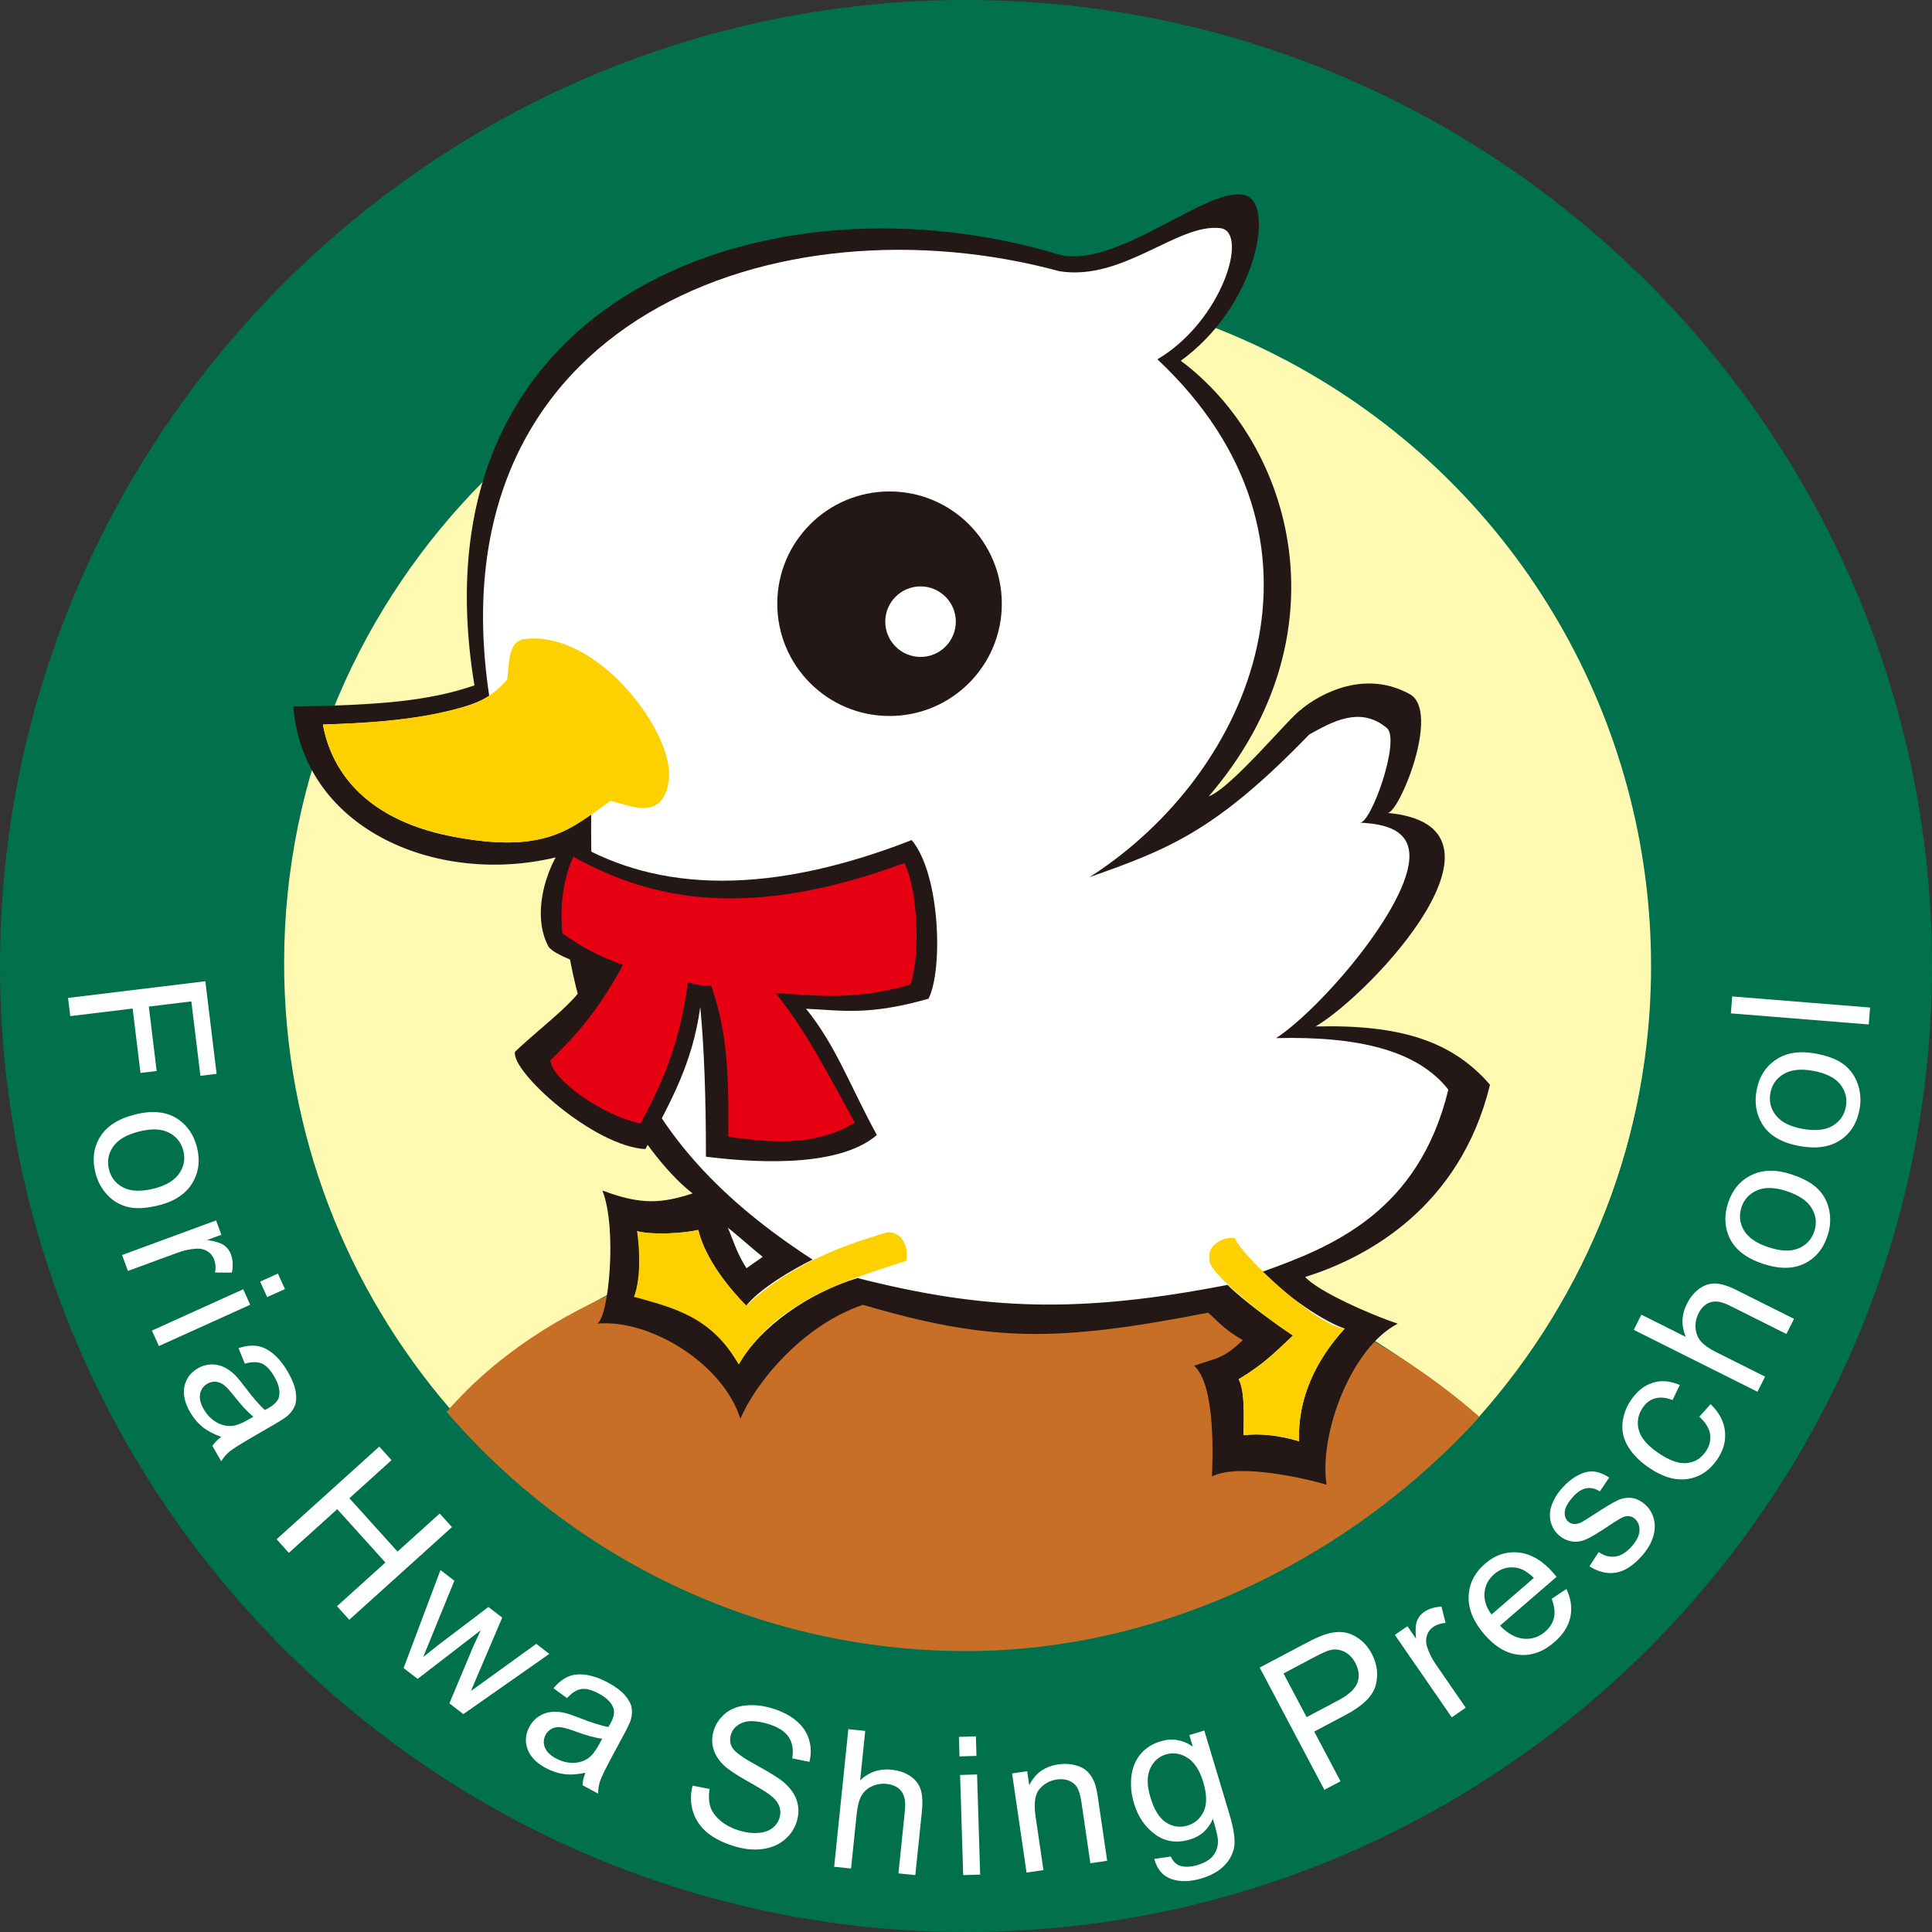 <?xml version="1.0" encoding="utf-8"?>
<!-- Generator: Adobe Illustrator 15.0.0, SVG Export Plug-In  -->
<!DOCTYPE svg PUBLIC "-//W3C//DTD SVG 1.1//EN" "http://www.w3.org/Graphics/SVG/1.1/DTD/svg11.dtd">
<svg version="1.1"
	 xmlns="http://www.w3.org/2000/svg" xmlns:xlink="http://www.w3.org/1999/xlink" xmlns:a="http://ns.adobe.com/AdobeSVGViewerExtensions/3.0/"
	 x="0px" y="0px" width="70px" height="70px" viewBox="0 0 70 70" enable-background="new 0 0 70 70" xml:space="preserve">
<rect x="0" y="0" width="70" height="70" fill="#333333" stroke="none"/>
<defs>
</defs>
<path fill-rule="evenodd" clip-rule="evenodd" fill="#00714C" d="M35,0c19.277,0,35,15.723,35,35c0,19.277-15.723,35-35,35
	S0,54.277,0,35C0,15.723,15.723,0,35,0L35,0z"/>
<circle fill-rule="evenodd" clip-rule="evenodd" fill="#FFF9B1" cx="35" cy="35" r="24.821"/>
<path fill-rule="evenodd" clip-rule="evenodd" fill="#00714C" d="M34.999,2.362c18.01,0,32.7,14.69,32.7,32.7
	c0,18.01-14.69,32.7-32.7,32.7S2.299,53.072,2.299,35.062
	C2.299,17.052,16.988,2.362,34.999,2.362L34.999,2.362z M35.074,10.115
	c13.648,0,24.78,11.132,24.78,24.78c0,6.3-2.374,12.062-6.271,16.443
	c-10.865-9.229-26.718-10.313-37.292-0.312c-3.734-4.341-5.997-9.979-5.997-16.131
	C10.294,21.247,21.426,10.115,35.074,10.115L35.074,10.115z"/>
<path fill="#FFFFFF" d="M2.466,36.157l4.974-0.605l0.408,3.355L7.261,38.979l-0.328-2.697l-1.541,0.188
	l0.284,2.334L5.09,38.875l-0.284-2.334l-2.26,0.275L2.466,36.157z"/>
<path fill="#FFFFFF" d="M4.881,40.383c0.652-0.165,1.18-0.105,1.585,0.178
	c0.337,0.237,0.561,0.573,0.671,1.008c0.122,0.484,0.063,0.919-0.176,1.307
	c-0.239,0.387-0.639,0.651-1.198,0.792c-0.453,0.114-0.826,0.136-1.12,0.066
	s-0.545-0.217-0.754-0.44s-0.353-0.489-0.43-0.795c-0.125-0.493-0.067-0.931,0.172-1.314
	C3.871,40.8,4.287,40.534,4.881,40.383z M5.036,40.997c-0.451,0.114-0.763,0.297-0.938,0.551
	c-0.175,0.253-0.225,0.529-0.149,0.827c0.075,0.296,0.25,0.514,0.524,0.654
	c0.275,0.14,0.644,0.151,1.105,0.035c0.436-0.11,0.74-0.292,0.915-0.546s0.224-0.529,0.15-0.822
	c-0.075-0.298-0.249-0.518-0.522-0.658C5.849,40.896,5.487,40.883,5.036,40.997z"/>
<path fill="#FFFFFF" d="M4.423,45.472l3.406-1.254L8.021,44.738l-0.517,0.19
	c0.291,0.043,0.495,0.107,0.613,0.191c0.118,0.084,0.202,0.193,0.251,0.328
	c0.072,0.195,0.083,0.416,0.033,0.662l-0.609-0.002c0.031-0.172,0.021-0.328-0.031-0.469
	c-0.046-0.126-0.126-0.226-0.239-0.298c-0.113-0.072-0.245-0.105-0.395-0.099
	c-0.229,0.012-0.465,0.062-0.709,0.152l-1.783,0.656L4.423,45.472z"/>
<path fill="#FFFFFF" d="M5.505,48.209l3.307-1.497l0.254,0.561L5.758,48.77L5.505,48.209z M9.425,46.435
	l0.645-0.291l0.254,0.561l-0.645,0.291L9.425,46.435z"/>
<path fill="#FFFFFF" d="M8.017,52.061c-0.282-0.1-0.51-0.222-0.684-0.364
	c-0.175-0.143-0.322-0.318-0.443-0.528c-0.199-0.345-0.269-0.659-0.207-0.942
	c0.062-0.283,0.224-0.5,0.486-0.652c0.154-0.089,0.315-0.135,0.482-0.139
	c0.168-0.004,0.323,0.029,0.465,0.098c0.143,0.069,0.274,0.163,0.396,0.282
	c0.088,0.088,0.206,0.231,0.354,0.427c0.3,0.4,0.544,0.682,0.733,0.844
	c0.074-0.04,0.121-0.066,0.141-0.077c0.217-0.125,0.341-0.264,0.372-0.416
	c0.042-0.206-0.015-0.443-0.17-0.711c-0.145-0.25-0.295-0.41-0.452-0.479
	s-0.363-0.067-0.619,0.004l-0.23-0.562c0.25-0.082,0.475-0.108,0.675-0.079
	c0.2,0.029,0.396,0.125,0.589,0.288c0.192,0.162,0.367,0.379,0.523,0.649
	c0.155,0.269,0.25,0.504,0.284,0.709c0.034,0.204,0.025,0.373-0.024,0.507
	c-0.05,0.134-0.139,0.259-0.267,0.375c-0.08,0.07-0.239,0.173-0.476,0.311l-0.71,0.41
	c-0.495,0.287-0.802,0.479-0.92,0.577c-0.118,0.099-0.218,0.216-0.299,0.353l-0.321-0.557
	C7.769,52.272,7.878,52.162,8.017,52.061z M9.181,51.329c-0.19-0.148-0.425-0.399-0.704-0.753
	c-0.158-0.201-0.283-0.335-0.375-0.403s-0.19-0.104-0.294-0.11s-0.203,0.019-0.296,0.072
	c-0.142,0.082-0.229,0.204-0.262,0.366c-0.033,0.163,0.011,0.347,0.13,0.554
	c0.119,0.205,0.269,0.362,0.451,0.47s0.373,0.154,0.572,0.139c0.153-0.012,0.347-0.086,0.582-0.222
	L9.181,51.329z"/>
<path fill="#FFFFFF" d="M10.022,55.77l3.72-3.357l0.444,0.492l-1.527,1.379l1.745,1.933l1.527-1.379
	l0.444,0.492l-3.72,3.358l-0.444-0.492l1.753-1.583l-1.745-1.933l-1.753,1.583L10.022,55.77z"/>
<path fill="#FFFFFF" d="M14.623,60.438l1.336-3.553l0.503,0.388l-0.822,2.012l-0.305,0.749
	c0.031-0.025,0.233-0.185,0.606-0.479l1.755-1.331l0.501,0.386l-0.855,1.999l-0.28,0.66
	l0.593-0.428l1.774-1.282l0.474,0.365l-3.115,2.182l-0.506-0.39l0.87-2.074l0.267-0.576
	l-2.287,1.763L14.623,60.438z"/>
<path fill="#FFFFFF" d="M21.211,64.23c-0.292,0.062-0.55,0.079-0.774,0.049
	c-0.223-0.03-0.441-0.102-0.654-0.216c-0.351-0.189-0.575-0.42-0.671-0.693
	c-0.097-0.273-0.073-0.543,0.071-0.81c0.084-0.157,0.197-0.28,0.338-0.372
	c0.141-0.091,0.29-0.145,0.448-0.161c0.157-0.016,0.319-0.005,0.485,0.032
	c0.121,0.029,0.296,0.088,0.525,0.178c0.466,0.183,0.821,0.294,1.066,0.334
	c0.042-0.073,0.068-0.12,0.08-0.14c0.119-0.221,0.151-0.403,0.098-0.549
	c-0.073-0.197-0.246-0.369-0.518-0.516c-0.255-0.137-0.467-0.194-0.637-0.17
	s-0.344,0.133-0.524,0.329l-0.491-0.357c0.17-0.201,0.348-0.341,0.533-0.421
	c0.186-0.08,0.403-0.102,0.652-0.064c0.25,0.037,0.511,0.129,0.786,0.277
	c0.273,0.147,0.478,0.299,0.613,0.455c0.136,0.156,0.218,0.304,0.246,0.445s0.018,0.293-0.03,0.459
	c-0.032,0.102-0.112,0.273-0.242,0.514l-0.389,0.722c-0.271,0.504-0.431,0.828-0.479,0.974
	c-0.049,0.146-0.072,0.298-0.07,0.458l-0.566-0.305C21.112,64.54,21.146,64.389,21.211,64.23z
	 M21.818,62.996c-0.24-0.026-0.572-0.116-0.995-0.272c-0.24-0.088-0.417-0.136-0.531-0.146
	c-0.114-0.009-0.217,0.011-0.309,0.061s-0.163,0.123-0.214,0.217
	c-0.078,0.145-0.088,0.294-0.03,0.45c0.058,0.155,0.191,0.289,0.402,0.403
	c0.208,0.112,0.418,0.167,0.63,0.163c0.211-0.004,0.398-0.064,0.56-0.182
	c0.124-0.091,0.25-0.256,0.379-0.495L21.818,62.996z"/>
<path fill="#FFFFFF" d="M25.093,64.698l0.617,0.119c-0.04,0.25-0.03,0.466,0.03,0.65
	c0.06,0.184,0.186,0.355,0.378,0.513c0.192,0.158,0.425,0.275,0.699,0.354
	c0.243,0.069,0.468,0.094,0.675,0.075c0.207-0.019,0.374-0.079,0.5-0.179
	s0.211-0.225,0.254-0.374c0.043-0.151,0.037-0.295-0.019-0.434
	c-0.056-0.138-0.173-0.273-0.353-0.408c-0.115-0.087-0.379-0.247-0.791-0.479
	c-0.413-0.232-0.694-0.421-0.845-0.565c-0.196-0.186-0.325-0.384-0.387-0.595
	s-0.062-0.427,0.001-0.648c0.069-0.244,0.203-0.451,0.401-0.624c0.198-0.172,0.445-0.275,0.742-0.309
	s0.607-0.005,0.931,0.087c0.357,0.102,0.656,0.249,0.896,0.441c0.24,0.193,0.402,0.422,0.485,0.687
	c0.084,0.266,0.09,0.541,0.021,0.827l-0.625-0.128c0.054-0.314,0.008-0.576-0.137-0.785
	c-0.145-0.209-0.403-0.367-0.773-0.473c-0.386-0.11-0.687-0.119-0.903-0.028
	c-0.217,0.091-0.354,0.236-0.41,0.436c-0.049,0.173-0.027,0.334,0.065,0.481
	c0.091,0.146,0.379,0.353,0.864,0.617s0.812,0.469,0.979,0.611c0.244,0.209,0.404,0.432,0.481,0.668
	c0.077,0.237,0.079,0.484,0.005,0.743c-0.073,0.256-0.215,0.477-0.427,0.662
	s-0.473,0.301-0.784,0.349c-0.311,0.048-0.638,0.022-0.982-0.075
	c-0.436-0.125-0.783-0.292-1.042-0.503c-0.258-0.211-0.435-0.468-0.53-0.771
	C25.016,65.337,25.01,65.023,25.093,64.698z"/>
<path fill="#FFFFFF" d="M30.223,67.636l0.514-4.984l0.612,0.063l-0.184,1.789
	c0.32-0.302,0.697-0.43,1.132-0.385c0.268,0.028,0.494,0.104,0.681,0.23
	c0.187,0.126,0.312,0.286,0.378,0.48c0.065,0.195,0.081,0.469,0.044,0.822l-0.236,2.288
	l-0.612-0.063l0.236-2.288c0.031-0.306-0.012-0.536-0.13-0.688
	c-0.118-0.153-0.298-0.242-0.541-0.267c-0.181-0.019-0.357,0.011-0.526,0.088
	s-0.296,0.193-0.381,0.347s-0.142,0.373-0.171,0.656l-0.204,1.976L30.223,67.636z"/>
<path fill="#FFFFFF" d="M34.765,63.638l-0.022-0.707l0.615-0.019l0.021,0.707L34.765,63.638z M34.898,67.939
	l-0.112-3.628l0.615-0.019l0.112,3.628L34.898,67.939z"/>
<path fill="#FFFFFF" d="M37.194,67.847l-0.525-3.592l0.548-0.08l0.075,0.511
	c0.206-0.433,0.558-0.686,1.057-0.759c0.216-0.032,0.421-0.022,0.614,0.029s0.344,0.134,0.453,0.247
	c0.108,0.113,0.193,0.254,0.255,0.422c0.039,0.109,0.079,0.305,0.121,0.587l0.323,2.208l-0.609,0.089
	l-0.319-2.185c-0.036-0.248-0.087-0.43-0.152-0.546c-0.065-0.116-0.164-0.202-0.295-0.257
	s-0.278-0.072-0.44-0.048c-0.259,0.038-0.471,0.153-0.635,0.345
	c-0.165,0.192-0.213,0.518-0.146,0.978l0.287,1.961L37.194,67.847z"/>
<path fill="#FFFFFF" d="M41.82,67.352l0.599-0.087c0.077,0.169,0.182,0.278,0.315,0.326
	c0.179,0.065,0.395,0.06,0.648-0.016c0.272-0.082,0.467-0.2,0.583-0.354
	c0.116-0.154,0.17-0.337,0.164-0.549c-0.006-0.129-0.067-0.386-0.185-0.769
	c-0.166,0.381-0.441,0.629-0.826,0.744c-0.478,0.144-0.899,0.083-1.265-0.184
	c-0.366-0.266-0.621-0.64-0.766-1.123c-0.1-0.332-0.131-0.656-0.096-0.972
	s0.145-0.585,0.327-0.807s0.427-0.378,0.735-0.471c0.41-0.124,0.798-0.059,1.164,0.192
	l-0.126-0.419l0.543-0.163l0.903,3.005c0.163,0.541,0.223,0.941,0.181,1.2
	c-0.042,0.259-0.164,0.49-0.363,0.692c-0.2,0.203-0.474,0.357-0.823,0.461
	c-0.415,0.125-0.778,0.132-1.089,0.022C42.132,67.974,41.924,67.729,41.82,67.352z M41.68,65.117
	c0.137,0.456,0.328,0.762,0.572,0.917c0.244,0.155,0.502,0.191,0.775,0.109
	c0.271-0.082,0.466-0.254,0.587-0.517c0.121-0.264,0.114-0.618-0.02-1.063
	c-0.128-0.426-0.319-0.718-0.573-0.877c-0.253-0.159-0.514-0.199-0.78-0.119
	c-0.262,0.079-0.452,0.252-0.572,0.52C41.551,64.354,41.554,64.698,41.68,65.117z"/>
<path fill="#FFFFFF" d="M47.984,64.849l-2.343-4.43l1.671-0.883c0.294-0.156,0.526-0.26,0.696-0.314
	c0.237-0.079,0.456-0.106,0.656-0.083s0.395,0.104,0.581,0.24c0.187,0.136,0.338,0.314,0.454,0.533
	c0.199,0.377,0.248,0.759,0.146,1.146c-0.102,0.388-0.466,0.747-1.092,1.079l-1.136,0.601l0.952,1.801
	L47.984,64.849z M47.341,62.215l1.145-0.606c0.378-0.2,0.61-0.413,0.695-0.638
	c0.084-0.225,0.059-0.465-0.076-0.721c-0.098-0.186-0.229-0.319-0.392-0.402
	c-0.164-0.082-0.333-0.104-0.508-0.065c-0.113,0.026-0.302,0.109-0.568,0.25l-1.133,0.599L47.341,62.215
	z"/>
<path fill="#FFFFFF" d="M52.6,62.222l-2.062-2.987l0.456-0.314l0.312,0.453
	c-0.03-0.292-0.019-0.506,0.033-0.641c0.052-0.136,0.137-0.244,0.255-0.326
	c0.17-0.118,0.382-0.183,0.633-0.196l0.15,0.59c-0.174,0.012-0.323,0.061-0.447,0.146
	c-0.111,0.077-0.188,0.178-0.229,0.306s-0.042,0.263,0.003,0.407
	c0.068,0.219,0.176,0.435,0.323,0.649l1.079,1.564L52.6,62.222z"/>
<path fill="#FFFFFF" d="M56.22,57.928l0.533-0.356c0.167,0.347,0.215,0.687,0.144,1.019
	c-0.071,0.333-0.267,0.637-0.585,0.912c-0.402,0.347-0.827,0.499-1.276,0.454
	c-0.449-0.044-0.867-0.29-1.252-0.736c-0.399-0.462-0.59-0.923-0.572-1.384
	s0.216-0.855,0.596-1.183c0.367-0.317,0.775-0.451,1.224-0.402c0.449,0.049,0.869,0.3,1.261,0.754
	c0.023,0.028,0.059,0.07,0.104,0.126l-2.049,1.769c0.278,0.287,0.562,0.444,0.854,0.472
	s0.553-0.057,0.782-0.255c0.171-0.147,0.278-0.318,0.321-0.512
	C56.347,58.412,56.319,58.186,56.22,57.928z M54.041,58.496l1.534-1.325
	c-0.22-0.213-0.428-0.336-0.625-0.368c-0.303-0.051-0.573,0.025-0.81,0.229
	c-0.214,0.185-0.332,0.412-0.354,0.681C53.765,57.981,53.85,58.242,54.041,58.496z"/>
<path fill="#FFFFFF" d="M57.588,56.753l0.334-0.518c0.205,0.137,0.407,0.19,0.608,0.161
	c0.201-0.03,0.395-0.149,0.582-0.358c0.188-0.211,0.285-0.405,0.29-0.584
	c0.005-0.179-0.05-0.319-0.165-0.423c-0.104-0.093-0.226-0.12-0.366-0.084
	c-0.097,0.026-0.288,0.137-0.574,0.33c-0.386,0.261-0.667,0.428-0.846,0.503
	s-0.352,0.096-0.521,0.065s-0.321-0.105-0.453-0.224c-0.121-0.108-0.208-0.235-0.261-0.382
	c-0.054-0.147-0.072-0.298-0.055-0.454c0.011-0.119,0.053-0.256,0.127-0.412
	c0.073-0.156,0.173-0.304,0.299-0.445c0.189-0.212,0.387-0.372,0.591-0.478s0.394-0.15,0.566-0.134
	c0.173,0.017,0.359,0.089,0.561,0.217l-0.34,0.503c-0.158-0.104-0.319-0.142-0.484-0.114
	c-0.166,0.028-0.328,0.131-0.487,0.31c-0.188,0.211-0.288,0.393-0.299,0.544
	c-0.011,0.152,0.031,0.271,0.125,0.354c0.059,0.053,0.129,0.082,0.21,0.087
	c0.083,0.006,0.176-0.016,0.279-0.067c0.058-0.03,0.218-0.131,0.479-0.3
	c0.376-0.247,0.65-0.41,0.82-0.489c0.169-0.079,0.34-0.108,0.511-0.087
	c0.17,0.021,0.334,0.102,0.49,0.241c0.153,0.136,0.257,0.31,0.312,0.52
	c0.056,0.21,0.045,0.432-0.031,0.666c-0.077,0.234-0.209,0.458-0.399,0.67
	c-0.314,0.352-0.626,0.555-0.938,0.608S57.921,56.959,57.588,56.753z"/>
<path fill="#FFFFFF" d="M61.57,51.33l0.407-0.455c0.306,0.291,0.479,0.615,0.52,0.973
	c0.04,0.358-0.052,0.701-0.276,1.027c-0.281,0.41-0.641,0.647-1.08,0.712
	c-0.438,0.065-0.908-0.074-1.407-0.417c-0.323-0.222-0.569-0.469-0.738-0.743
	c-0.169-0.273-0.239-0.561-0.21-0.863c0.029-0.302,0.132-0.582,0.309-0.839
	c0.223-0.325,0.488-0.535,0.794-0.628c0.306-0.094,0.63-0.066,0.973,0.084l-0.262,0.545
	c-0.233-0.091-0.442-0.112-0.625-0.062c-0.183,0.049-0.333,0.159-0.449,0.328
	c-0.175,0.255-0.226,0.526-0.153,0.811c0.074,0.286,0.309,0.564,0.705,0.836
	c0.402,0.276,0.747,0.399,1.035,0.371c0.288-0.029,0.517-0.167,0.688-0.416
	c0.137-0.199,0.19-0.407,0.159-0.625C61.929,51.753,61.799,51.54,61.57,51.33z"/>
<path fill="#FFFFFF" d="M63.676,50.426l-4.481-2.243l0.275-0.55l1.608,0.805
	c-0.169-0.405-0.156-0.804,0.04-1.195c0.12-0.24,0.272-0.425,0.456-0.555
	s0.378-0.191,0.584-0.184c0.205,0.007,0.467,0.09,0.785,0.25l2.057,1.029l-0.275,0.55l-2.057-1.029
	c-0.275-0.138-0.505-0.179-0.69-0.122s-0.332,0.194-0.441,0.412
	c-0.082,0.163-0.116,0.338-0.103,0.524c0.013,0.186,0.076,0.346,0.19,0.479
	c0.114,0.134,0.298,0.264,0.553,0.392l1.776,0.889L63.676,50.426z"/>
<path fill="#FFFFFF" d="M63.881,45.791c-0.639-0.211-1.053-0.544-1.243-1
	c-0.158-0.381-0.166-0.784-0.025-1.21c0.157-0.474,0.439-0.81,0.85-1.008
	c0.41-0.198,0.888-0.207,1.436-0.026c0.444,0.146,0.771,0.328,0.981,0.545
	c0.21,0.217,0.344,0.476,0.4,0.777s0.036,0.601-0.063,0.902
	c-0.16,0.483-0.443,0.822-0.851,1.017S64.463,45.983,63.881,45.791z M64.08,45.191
	c0.441,0.146,0.804,0.159,1.087,0.039s0.473-0.326,0.569-0.618c0.096-0.29,0.065-0.568-0.092-0.834
	c-0.157-0.265-0.462-0.473-0.914-0.622c-0.426-0.141-0.781-0.15-1.064-0.029
	c-0.284,0.121-0.473,0.326-0.568,0.614c-0.097,0.292-0.067,0.57,0.087,0.835
	C63.34,44.84,63.638,45.045,64.08,45.191z"/>
<path fill="#FFFFFF" d="M65.209,41.525c-0.662-0.119-1.119-0.391-1.371-0.815
	c-0.209-0.355-0.275-0.753-0.195-1.195c0.088-0.491,0.321-0.864,0.698-1.118
	c0.378-0.254,0.851-0.33,1.418-0.229c0.46,0.083,0.809,0.216,1.048,0.401
	c0.239,0.186,0.408,0.423,0.506,0.712c0.098,0.29,0.12,0.59,0.064,0.902
	c-0.09,0.5-0.323,0.875-0.699,1.126S65.812,41.633,65.209,41.525z M65.321,40.902
	c0.458,0.082,0.818,0.043,1.082-0.115c0.263-0.159,0.422-0.39,0.477-0.692
	c0.054-0.3-0.016-0.571-0.208-0.812c-0.193-0.24-0.524-0.403-0.993-0.487
	c-0.442-0.079-0.795-0.039-1.059,0.121c-0.264,0.16-0.422,0.389-0.476,0.688
	c-0.054,0.303,0.014,0.574,0.205,0.814C64.539,40.659,64.863,40.82,65.321,40.902z"/>
<path fill="#FFFFFF" d="M67.708,37.118l-4.995-0.402l0.049-0.613l4.995,0.402L67.708,37.118z"/>
<path fill-rule="evenodd" clip-rule="evenodd" fill="#C86F27" d="M53.604,51.337C49.057,56.337,42.263,59.821,35,59.821
	c-7.51,0-14.259-3.365-18.816-8.663C23.465,42.679,42.944,41.97,53.604,51.337L53.604,51.337z"/>
<path fill-rule="evenodd" clip-rule="evenodd" fill="#231815" d="M38.378,9.227c2.157,0.533,5.51-2.627,6.788-2.133
	c1.024,0.397,0.318,4.021-2.384,5.977c4.095,3.06,6.011,9.969,1.012,15.783
	c0.826-0.301,2.98-2.924,3.34-3.138c0.311-0.28,2.087-1.592,3.944-0.566
	c1.138,0.629-0.399,4.35-0.81,4.303c5.105,0.463-0.549,6.524-2.602,7.738
	c3.044-0.076,4.947,0.518,6.319,2.112c-1.083,4.454-4.481,6.277-6.696,6.963
	c0.457,0.524,2.39,1.372,3.352,1.694c-1.681,0.874-2.852,3.97-2.579,5.833
	c-0.752-0.222-3.176-0.793-4.15-0.298c0.008-0.406,0.178-3.271-0.649-4.014
	c0.92-0.305,1.073-0.273,1.768-0.925c-0.708-0.402-0.979-0.761-1.257-0.995
	c-5.489,1.068-7.87,1.075-12.507-0.285c-2.155,0.727-3.875,2.782-4.442,4.132
	c-0.603-1.953-3.219-3.623-5.192-3.452c0.416-0.174,0.741-3.447,0.192-4.822
	c1.443,0.543,2.168,0.458,3.271,0.106c-1.338-1.009-4.771-5.145-4.795-12.216
	c-4.341,1.124-9.305-0.909-9.674-5.422c3.045-0.06,4.825-0.177,6.563-0.768
	C14.836,10.553,28.041,6.094,38.378,9.227L38.378,9.227z"/>
<path fill-rule="evenodd" clip-rule="evenodd" fill="#FFFFFF" d="M38.389,9.828
	c2.308,0.365,4.277-1.746,5.826-1.562c1.047,0.124,0.085,3.355-2.28,4.753
	c6.963,6.528,3.476,14.965-2.455,18.76c2.827-1.001,4.546-1.64,7.958-5.168
	c0.791-0.433,1.835-1.06,2.812-0.23c0.502,0.426-0.573,3.472-0.983,3.425
	c1.073,0.049,1.666,0.337,1.78,0.984c0.305,1.714-3.142,5.734-4.812,6.823
	c3.044-0.076,5.146,0.47,6.241,1.867c-1.083,4.455-4.242,5.705-6.739,6.599
	c0.456,0.524,2.023,1.736,2.985,2.058c-1.028,1.115-1.72,2.53-1.653,4.082
	c-0.752-0.221-1.41-0.288-2.018-0.219c0.008-0.405,0.078-1.587-0.173-2.025
	c0.92-0.558,1.275-0.936,1.971-1.587c-0.713-0.483-1.773-1.238-2.373-1.834
	c-5.344,1.037-8.768,0.933-13.406-0.248c-1.756,0.524-3.539,1.774-4.304,3.124
	c-1.027-1.756-2.388-2.359-3.796-2.444c0.416-0.175,0.279-2.366,0.089-2.38
	c0.554,0.146,1.66,0.09,2.239-0.042c0.273,1.102,1.15,2.139,1.737,2.744
	c0.493-0.611,1.63-1.29,2.406-1.671c-6.743-4.358-8.107-9.263-8.02-16.165
	c-1.08,0.874-2.354,1.364-5.075,0.827c-3.318-0.656-4.38-2.569-4.646-4.046
	c1.269-0.043,3.254-0.111,4.954-0.598c0.351-0.101,0.739-0.229,1.071-0.445
	C15.667,11.518,28.241,7.072,38.389,9.828L38.389,9.828z"/>
<path fill-rule="evenodd" clip-rule="evenodd" fill="#FDD000" d="M48.722,48.135
	c-1.028,1.115-1.72,2.53-1.653,4.082c-0.752-0.221-1.41-0.288-2.018-0.219
	c0.008-0.405,0.078-1.587-0.173-2.025c0.92-0.558,1.275-0.936,1.971-1.587
	c-0.314-0.157-3.184-2.261-3.025-2.776c-0.099-0.429,0.399-0.8,0.916-0.758
	C44.942,45.456,47.747,48.084,48.722,48.135L48.722,48.135z"/>
<path fill-rule="evenodd" clip-rule="evenodd" fill="#FDD000" d="M26.767,49.428
	c-1.027-1.756-2.388-2.041-3.796-2.444c0.217-0.573,0.232-1.484,0.112-2.38
	c0.553,0.146,1.637,0.09,2.215-0.042c0.273,1.102,1.15,2.139,1.737,2.744
	c1.742-1.613,3.693-2.227,5.11-2.658c0.601-0.02,0.769,0.6,0.698,1.03
	C30.534,46.424,28.106,47.173,26.767,49.428L26.767,49.428z"/>
<path fill-rule="evenodd" clip-rule="evenodd" fill="#FDD000" d="M16.346,30.296c-3.318-0.656-4.38-2.569-4.646-4.046
	c1.269-0.043,3.252-0.121,4.954-0.598c0.679-0.134,1.303-0.52,1.72-1.034
	c0.09-0.561,0.013-1.387,0.634-1.464c2.643-0.332,5.411,3.385,5.228,5.066
	c-0.183,1.68-1.61,0.864-2.12,0.801C20.709,30.007,19.801,30.978,16.346,30.296L16.346,30.296z"/>
<circle fill-rule="evenodd" clip-rule="evenodd" fill="#231815" cx="32.23" cy="21.874" r="4.068"/>
<circle fill-rule="evenodd" clip-rule="evenodd" fill="#FFFFFF" cx="33.353" cy="22.524" r="1.278"/>
<path fill-rule="evenodd" clip-rule="evenodd" fill="#231815" d="M20.59,30.393
	c2.832,1.764,6.794,2.247,12.443,0.045c1.047,1.256,1.134,4.735,0.607,5.748
	c-2.193,0.627-3.178,0.416-4.436,0.364c1.094,1.346,1.62,2.854,2.567,4.574
	c-1.479,1.271-4.802,0.957-6.193,0.785c0-2.134-0.064-3.936-0.206-5.423
	c-0.279,2.023-1.045,3.396-1.989,5.148c-1.862-0.099-4.863-2.795-4.725-3.525
	c1.243-1.174,2.216-1.75,2.903-3.001c-0.309-0.111-1.485-0.5-1.69-0.812
	C19.19,33.015,19.897,31.153,20.59,30.393L20.59,30.393z"/>
<path fill-rule="evenodd" clip-rule="evenodd" fill="#E60012" d="M20.774,31.041
	c2.832,1.574,6.343,2.313,11.993,0.229c0.506,1.013,0.577,3.394,0.214,4.405
	c-2.193,0.627-3.621,0.36-4.878,0.309c1.094,1.346,1.917,2.965,2.865,4.685
	c-1.479,0.926-3.188,0.697-4.58,0.524c0-1.826,0.04-3.65-0.625-5.481
	c-0.331,0.012-0.61-0.043-0.837-0.127c-0.279,2.022-0.772,3.367-1.716,5.119
	c-1.417-0.281-3.276-1.651-3.267-2.295c1.243-1.173,1.942-2.194,2.63-3.446
	c-0.994-0.367-1.486-0.652-2.199-1.148C20.256,32.533,20.509,31.611,20.774,31.041L20.774,31.041z"/>
<path fill-rule="evenodd" clip-rule="evenodd" fill="#FFFFFF" d="M26.373,44.481
	c0.381,0.303,0.879,0.754,1.26,1.057c-0.196,0.137-0.391,0.274-0.586,0.412
	C26.715,45.45,26.559,44.921,26.373,44.481L26.373,44.481z"/>
</svg>
